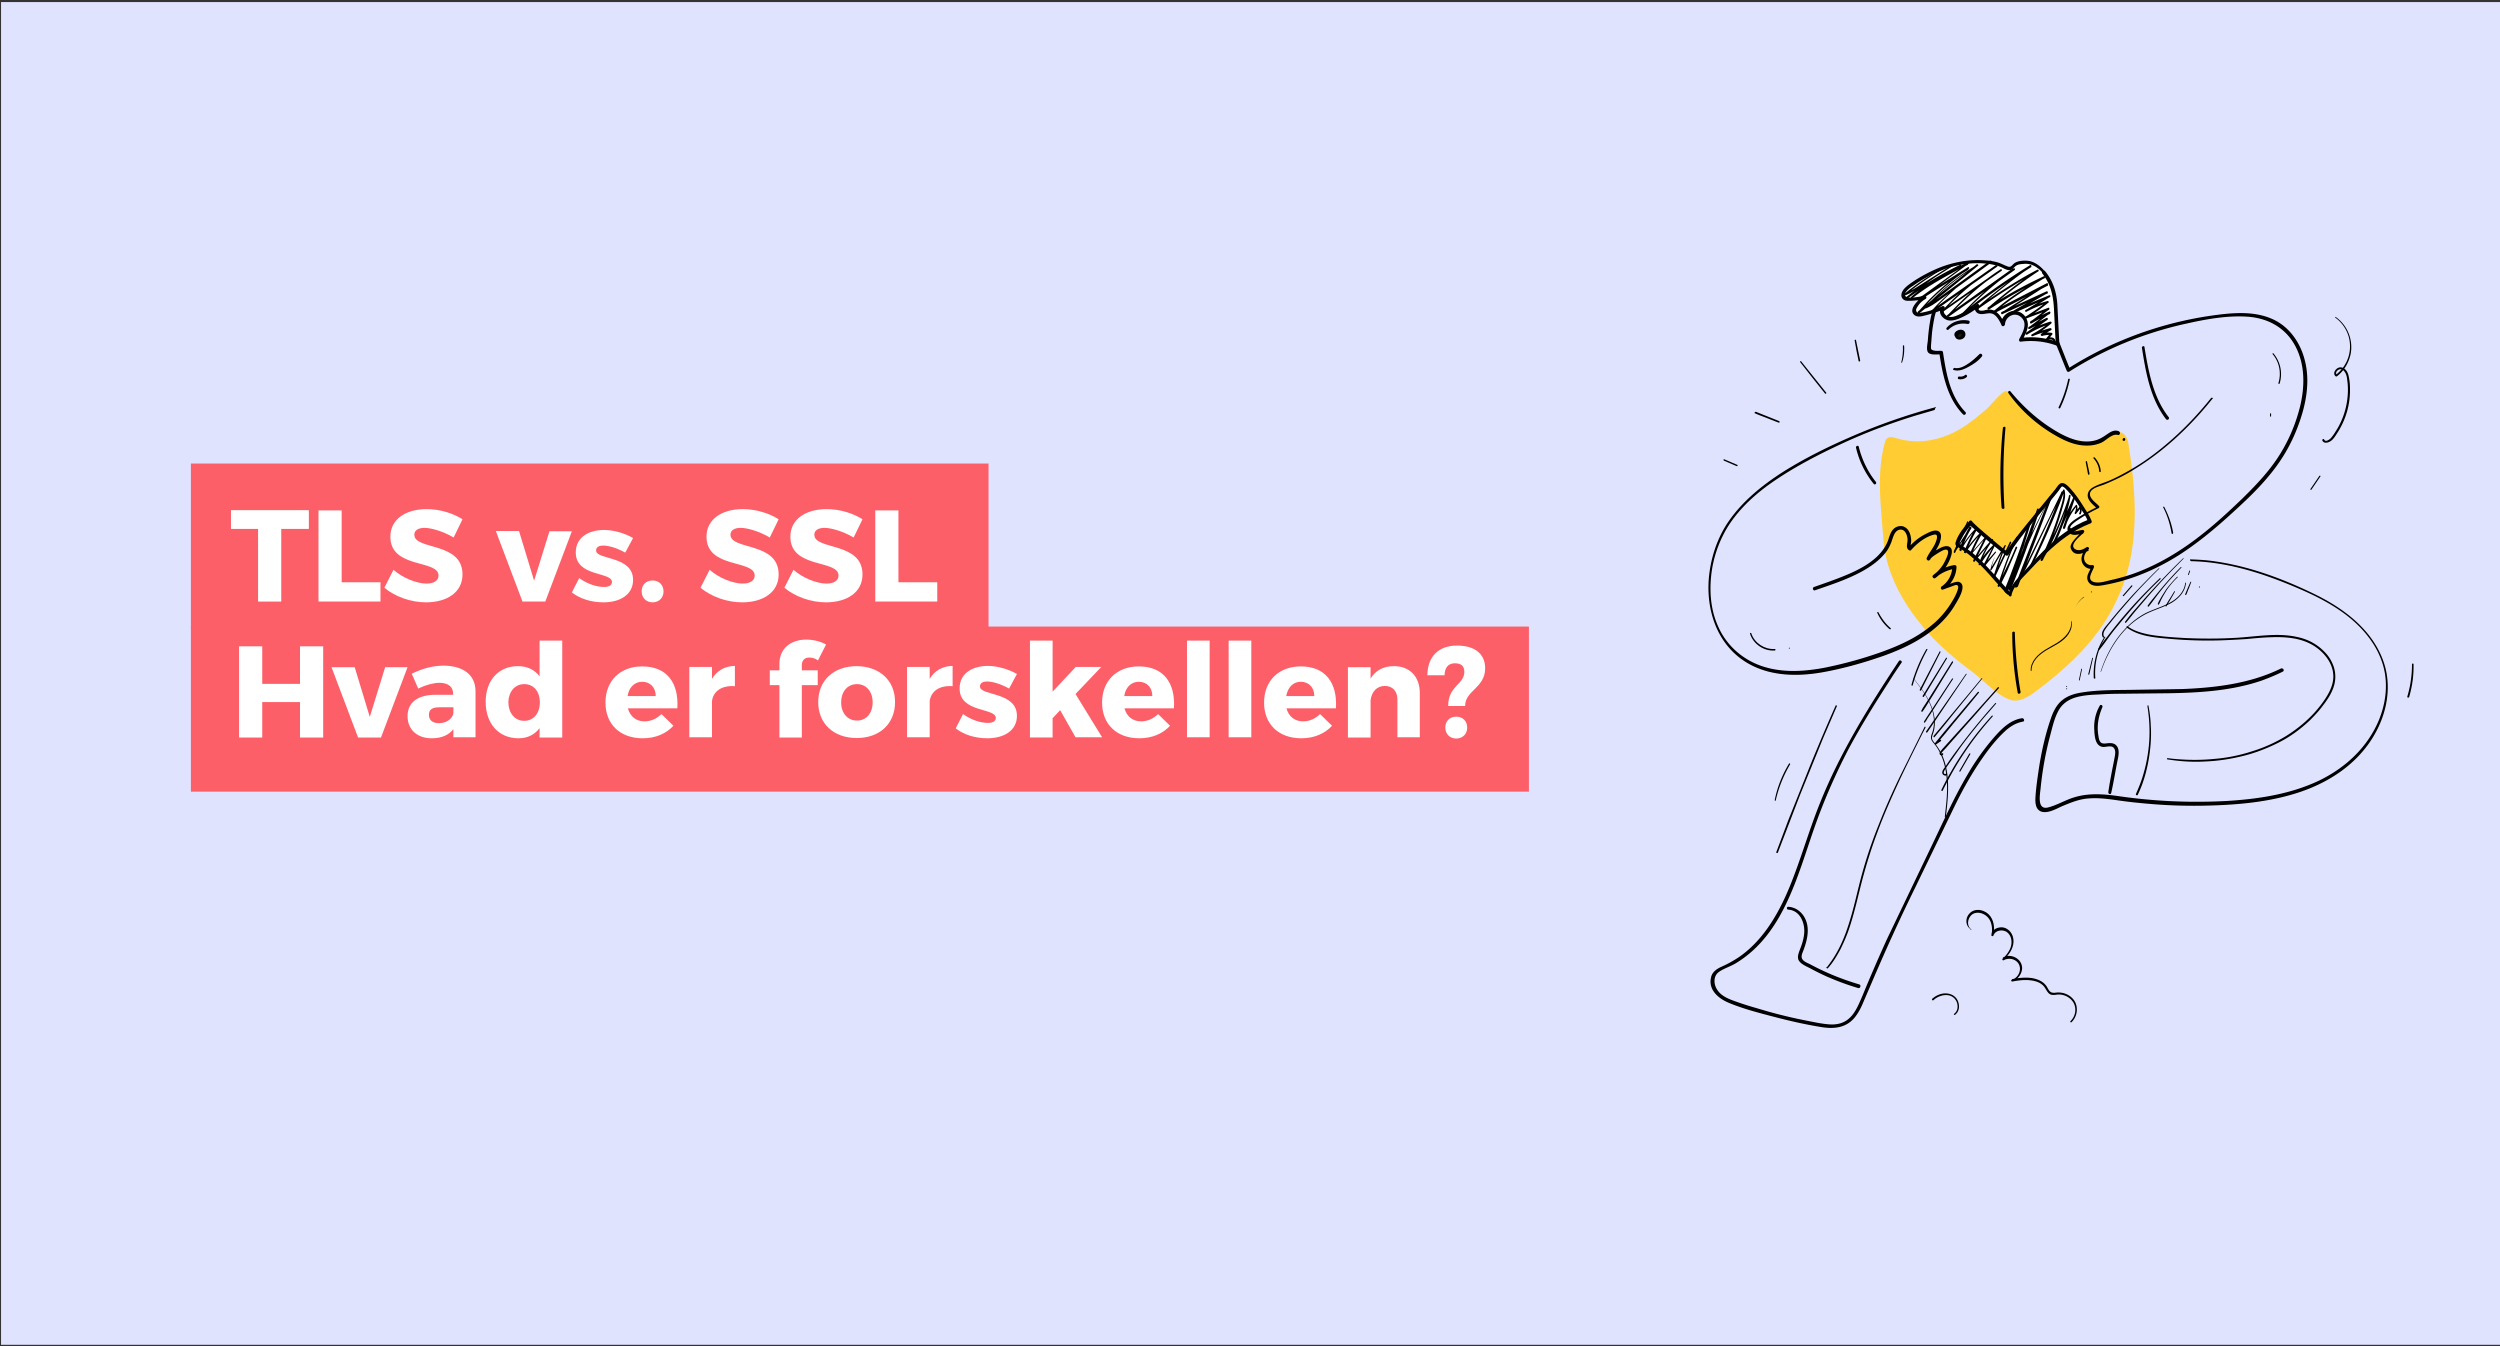 <svg xmlns="http://www.w3.org/2000/svg" viewBox="0 0 960 517" xmlns:v="https://vecta.io/nano"><rect x="0" y="0" width="960" height="517" fill="#333333" stroke="none"/><path fill="#e0e3fe" d="M.4.8h960v515.6H.4z"/><path fill="#fc3" d="M732.6 232.9c1.9 2.9 4 5.6 6.2 8.3 5.5 6.4 11.9 11.9 18.7 16.9 4.1 3 11.8 11.7 17.1 10.9 3.1-.5 5.7-2.4 8.2-4.3 16-12.2 28.2-25 33.9-44.5 4.7-16.1 3.2-34.3.5-50.5-.3-1.8-1.7-3.8-3.6-3.8-1.1 0-2 .6-3 1.1-8.5 4.7-16.5 1.9-24.2-2.6-6-3.5-9.8-8.9-14.7-13.4-.4-.4-.9-.8-1.5-.8-1.4-.1-6 5.7-7.4 6.9-3.1 2.6-6.2 5.3-9.9 7.5-7.2 4.3-15.9 6.3-24.6 3.7-1-.3-2.1-.7-3.1-.3s-1.3 1.3-1.5 2.2c-3.3 12.2-1.3 25.3-.4 37.6.7 8.8 4.3 17.5 9.3 25.1z"/><path fill="#fff" d="M771.3 227.7c.2.3.5.5.7.8.3-2.4 1.9-4.4 3.6-6.2 7.9-8.7 16-17.8 27.1-22-.8-2.2-9.4-16.1-11.2-13.8l-14.1 17.4c-2.3 2.8-4.5 5.8-6.5 8.9-1.4-1-14.3-11.5-14-12-2.1 2.3-3.8 4.9-5 7.7-.1.2-.2.4-.1.7.1.2.3.4.5.5 7.7 4.4 12.9 11.6 19 18z"/><path d="M770.9 228.1c.2.3.5.5.7.8.2.2.5.2.7 0 .1-.1.1-.1.1-.2.6-3.6 3.8-6.3 6.2-8.9 2.3-2.5 4.6-4.9 7-7.2 5-4.8 10.6-9.1 17.1-11.6.4-.1.6-.5.5-.9-.7-1.9-1.9-3.7-3-5.4-1.5-2.4-3.1-4.8-5-6.9-.8-.9-2.6-3-4.1-2.1-.7.4-1.3 1.4-1.8 2.1l-2.8 3.4-5.4 6.6c-3.8 4.7-7.8 9.4-11.1 14.5l1-.3c-2.5-1.8-4.8-3.9-7.2-5.9-1.4-1.2-2.9-2.4-4.3-3.7-.5-.5-1-.9-1.5-1.4-.1-.2-.3-.3-.5-.5-.3-.2.1-.4-.1.3.2-.7-.7-1.3-1.2-.7-2 2.3-4.3 5.1-5.2 8-.4 1.2.2 1.7 1.2 2.2 1.6 1 3.1 2 4.5 3.2 5.2 4.3 9.3 9.7 13.9 14.6.6.7 1.6-.3 1-1-4-4.3-7.7-8.9-12-12.9-1-.9-2.1-1.9-3.2-2.7s-2.5-1.5-3.5-2.4c-.4-.4-.5-.3-.4-.9.1-.4.3-.8.6-1.1.3-.6.7-1.2 1-1.8.9-1.5 2-2.8 3.1-4.1l-1.2-.7c-.2.9 1 1.7 1.6 2.2 1.5 1.4 3.1 2.7 4.6 4 2.7 2.2 5.3 4.5 8.1 6.6.3.2.8.1 1-.3 5.4-8.3 12.1-15.7 18.3-23.4l1.1-1.4c.2-.3.8-1.3 1.1-1.4.1 0-.1 0 .2 0 .7.2 1.5 1.2 2 1.7 1.7 1.9 3.2 4 4.6 6.2 1.1 1.7 2.5 3.6 3.2 5.6l.5-.9c-6.8 2.6-12.5 7-17.6 12.1-2.6 2.6-5.1 5.3-7.6 8.1-2.3 2.5-5.2 5.1-5.7 8.7l.8-.2c-.2-.3-.5-.5-.7-.8-.3-.4-1 .3-.6.8z"/><path d="M849 152.9c-6 7.5-12.7 14.3-20.2 20.2-3.9 3.1-8.1 5.9-12.5 8.3-2 1.1-4.1 2.2-6.2 3.1s-4.4 1.5-6.3 2.6c-1.5.8-2.5 2.3-2 4 .6 1.8 2.3 3 3.6 4.3l.1-.8c-2.1 1-4.2 2.1-6.2 3.3-1.6 1-3.8 2.2-4.9 3.8-.7 1-.7 2.3.4 3.1 1.5 1.2 3.5.2 5.2.2l-.4-.9c-1.3 1.2-2.7 2.6-3.8 4.1-.6.9-1 1.9-.4 2.9 1.4 2.7 4.7 1.4 6.7.3l-.7-.9c-1.5 1.3-2.6 3.4-1.9 5.4.6 1.7 2.3 2.8 4.1 2.5l-.6-.7c-.4 1.4-1.5 2.7-1.5 4.2 0 1.4 1 2.6 2.4 2.9 1.5.4 3.3 0 4.9-.3a71.89 71.89 0 0 0 6.3-1.5c7.7-2.2 14.9-5.6 21.7-9.9 6.7-4.3 12.8-9.3 18.7-14.6 5.5-5 11-10 15.7-15.7 4.8-5.7 8.6-12.1 11.2-19.1 3-7.9 4.8-16.8 2.7-25.1-1.7-7.1-6.2-13.5-13-16.3-7.4-3.1-15.9-2.1-23.6-1-19.4 2.9-38 9.8-54.5 20.3l.9.2c-2.8-6.6-5-13.6-8.9-19.8s-9.6-11-16.5-13.4c-6.1-2.1-14-2.8-19.9.5-4.6 2.6-6.9 7.5-8.1 12.4a70.89 70.89 0 0 0-1.2 9.1c-.1 1.3-.6 3.2-.1 4.4.7 1.6 3.8 1 5.2 1.1l-.7-.5c1.3 8.4 3 17.2 9.1 23.5.6.6 1.5-.3.9-.9-5.9-6.1-7.4-14.9-8.6-23-.1-.3-.4-.5-.7-.5-.9 0-2 .1-2.8-.1-.7-.2-1.1-.3-1.1-1.1v-.7l.3-3.9c.2-2.5.6-4.9 1.1-7.3 1.1-4.7 3.3-9.2 7.8-11.5 5.7-2.9 13.2-2 19 .1 6.5 2.4 11.7 7 15.3 12.9 3.7 6 5.9 12.9 8.7 19.4.2.3.6.4.9.2 13.7-8.7 28.9-14.9 44.8-18.4 7.6-1.7 15.7-3.2 23.5-2.7s14.6 4.1 18.4 11.1c3.9 7.2 3.8 15.7 1.9 23.5-1.8 7.2-4.8 14-8.9 20.1-3.8 5.6-8.5 10.5-13.3 15.2-5.2 5-10.5 9.9-16.2 14.3-6.8 5.3-14.2 9.9-22.2 13.2-3.8 1.6-7.8 2.8-11.8 3.7-1.9.4-4.7 1.4-6.7.8-3.1-.9-.5-4 0-5.8.1-.3-.2-.8-.6-.7-1.5.2-3-.7-3.2-2.4-.1-1.4.7-2.7 1.7-3.6.5-.4-.1-1.2-.7-.9-.8.5-1.6 1-2.5 1.1-1.4.3-3.3-.6-2.5-2.4.7-1.6 2.7-3.1 3.9-4.3a.61.61 0 0 0 0-.8c-.1-.1-.2-.2-.4-.2-1.1 0-3.1.9-4 .3l-.9-1.3.5-.8.6-.6c.7-.6 1.4-1.1 2.2-1.6 2.5-1.7 5-3.1 7.7-4.4.3-.2.3-.5.2-.7 0 0 0-.1-.1-.1-1.1-1.2-3-2.4-3.4-4-.6-2.7 3.5-3.5 5.3-4.2 3.9-1.6 7.7-3.4 11.2-5.6 7.5-4.5 14.4-10.1 20.6-16.3 3.5-3.5 6.8-7.2 9.9-11.1.5 0-.2-.7-.6-.2h0zm-105.9 3.5a232.23 232.23 0 0 0-30.4 10.5c-9.6 4.1-19.1 8.7-28 14.3-7.8 5-15.3 11-20.7 18.7-4 5.7-6.5 12.5-7.5 19.5-2 13.8 2.5 28.7 15.4 35.7 8.5 4.6 18.5 4.7 27.7 3.1 8-1.4 16.1-3.7 23.8-6.4 7.2-2.6 14.2-5.9 20-10.9 2.8-2.4 5.3-5.2 7.2-8.4 1-1.7 4.8-7.4 2-8.9-.8-.4-1.6-.1-2.4.1-1.4.5-2.8 1-4.2 1.4l.5 1.2c2.9-2 4.7-5.2 4.8-8.6a.68.68 0 0 0-.7-.7h-.2c-3 .5-5.9 1.9-8.1 3.9-.6.5.2 1.5.8 1.1 2.4-1.7 4.2-4 5.4-6.6.6-1.4 1.9-4.4.1-5.4-1.4-.8-3.4.3-4.6 1-1.4.7-3.2 1.8-4 3.2l1.2.7c1-2.1 2.6-3.9 3.5-6.1.5-1.3 1.3-3.9-.3-4.8s-4.2.7-5.6 1.4c-2.2 1.2-4.1 2.8-5.8 4.7l.8-.1c-.3-.2.1-1.8.1-2.2 0-.8-.1-1.6-.3-2.3-.3-1.2-1-2.5-2.2-3.1-1.2-.7-2.8-.4-3.9.4-1.4 1.1-1.9 3-2.4 4.5-2.6 7.3-10.6 11.3-17.3 14-3.7 1.5-7.5 2.8-11.2 4.1-.8.3-.4 1.5.3 1.3 6.6-2.3 13.2-4.4 19.2-7.9 2.9-1.7 5.7-3.8 7.8-6.4 1-1.2 1.7-2.5 2.3-4 .7-1.7 1.1-4.6 3.3-5 2.1-.3 2.9 2.1 3 3.7.1 1.4-.9 3.3.6 4.2.3.2.6.1.8-.1 2.2-2.5 5.4-5.1 8.8-5.9 2.4-.5.3 3.8-.2 4.6-.9 1.5-1.9 2.8-2.6 4.3-.4.8.8 1.5 1.2.7.5-.9 1.7-1.6 2.6-2.2.9-.5 2.8-1.9 3.8-1.6 1.5.4-.3 3.7-.7 4.5-1 2.1-2.6 3.9-4.5 5.3l.8 1.1c2.1-1.9 4.7-3.1 7.5-3.6l-.9-.7c-.1 3-1.6 5.8-4.1 7.5-.6.4-.2 1.5.5 1.2l3.6-1.3c.6-.2 1.8-.9 2.2 0 .2.4-.1 1.2-.2 1.6-.6 1.8-1.6 3.5-2.6 5.1-1.9 3-4.3 5.8-7.1 8.1-5.6 4.8-12.4 7.9-19.3 10.4-7 2.5-14.2 4.5-21.5 6-9.1 1.8-19 2.3-27.6-1.7-6.2-2.9-11.2-7.9-13.9-14.2-2.7-6-3.3-12.8-2.6-19.4s2.9-13 6.3-18.6c4.6-7.4 11.4-13.4 18.6-18.2 7.9-5.3 16.4-9.7 25-13.7 9.2-4.3 18.8-7.9 28.5-10.9l7.2-2.1c.3-.1.4-.4.3-.6.6-.4.4-.6.1-.5zm98.4 59.1c13.1.3 25.6 4.1 37.6 9 11.5 4.7 23.4 10.5 30.9 20.8 3.4 4.6 5.7 10.1 6.1 15.8.4 5.2-.6 10.5-2.6 15.4-4.4 10.6-13 18.5-23.3 23.4-11.1 5.2-23.5 7-35.6 7.7-13.7.7-27.5.1-41.2-1.9-6.4-.9-12.5-1.3-18.7 1.1-2.8 1.1-5.5 2.6-8.4 3.3-4.2.9-2.9-5.2-2.7-7.5.7-6.9 1.9-13.6 3.7-20.3.8-3 1.5-6.2 2.9-8.9 1.4-2.9 3.8-4.7 6.9-5.6 2.8-.8 5.7-1 8.5-1.1a138.28 138.28 0 0 1 9.1-.3l18.4-.2c12-.2 24.2-1 35.5-4.9 2.7-1 5.4-2.1 8-3.4.8-.4.1-1.5-.7-1.2-11.8 5.8-25.1 7.4-38.1 7.9l-19.5.3c-6.2.1-12.6 0-18.8 1-2.7.4-5.4 1.2-7.5 2.9-2.2 1.7-3.5 4.3-4.4 6.9-2.3 6.6-3.8 13.5-4.8 20.3-.5 3.4-1 6.9-1.2 10.4-.1 2 .1 4.6 2.4 5.3 2.5.7 5.6-1.1 7.8-2.1 3.4-1.4 6.7-2.8 10.4-3 3.6-.3 7.3.2 10.8.7 3.4.5 6.9.9 10.3 1.2 7.3.7 14.6 1 21.9.9 12.9-.2 26.1-1.2 38.4-5.4 11-3.8 21-10.4 27.3-20.4 5.8-9.2 8-20.6 3.9-30.8-4.6-11.6-15.2-19.4-26.1-24.7-11.9-5.8-24.8-10.6-37.9-12.5-3.2-.5-6.4-.7-9.7-.8-.2-.2-.2.7.4.7h0z"/><path fill="#fff" d="M785 104.7c-1.8-2.2-4.3-4.1-7.3-3.9-1.1 0-2.2.2-3.3.5-.9.3-1.7 1.7-2.4 1.9-.9.2-3.5-1.4-4.5-1.6a40.48 40.48 0 0 0-4.8-.9c-3.3-.3-6.5-.2-9.7.4-6.4 1.2-12.4 4-17.8 7.6-1.3.8-5.5 3.6-3.9 5.7.4.5 1.1.6 1.7.6 2.1 0 4.1-.2 6.2-.6a9.24 9.24 0 0 0-3.4 3.4c-.5.8-.8 2-.2 2.7s1.7.6 2.6.4c2.8-.6 5.5-1.4 8.1-2.5-1.1 1.3 0 3.5 1.6 4s3.4-.1 4.9-.8c2.4-1.1 4.7-2.4 6.8-4-.7.4-.6 1.5-.1 2 .6.5 1.5.6 2.3.5s1.6-.4 2.4-.3c2.5.1 4.1 2.7 5.1 5a4.48 4.48 0 0 1 4.5-4.5c2.1 0 3.9 1.4 4.4 3.5.6 2.4-.9 4.7-2 6.9 4.8-.7 9.7-.1 14.2 1.6l-.6-12.8c-.1-3-.3-6-1.3-8.8-.9-2.3-2-4.3-3.5-6z"/><path d="M785.3 104.3c-1.5-1.8-3.4-3.4-5.7-4-1.8-.4-4.6-.3-6.1.8-.8.6-1.2 1.6-2.3 1.3-1-.3-1.9-.8-2.9-1.2-2.3-1-5.2-1.2-7.7-1.3-5.9-.2-11.7 1.1-17.1 3.4-2.7 1.2-5.4 2.6-7.9 4.2-1.5 1-3.1 2-4.3 3.3-1 1.1-1.8 2.9-.5 4.1.8.8 2.1.6 3.2.6 1.7-.1 3.5-.3 5.2-.6l-.5-1.2c-1.8 1.1-6.4 5.3-3.4 7.4 1.3.9 3.2.2 4.5-.1 2.2-.6 4.4-1.3 6.6-2.2l-.9-.9c-1.7 2.4.9 5.2 3.4 5.2 1.8 0 3.6-.8 5.2-1.6 2-1 3.8-2.2 5.6-3.5l-.7-1c-.7.6-.9 1.6-.4 2.4.5 1 1.7 1.3 2.7 1.2 1.7-.1 3.2-.8 4.7.4 1.2 1 2 2.5 2.6 3.9.3.7 1.2.3 1.3-.3.2-3.1 3.8-5 6.2-2.8 2.7 2.4.6 5.9-.7 8.4-.2.4 0 1.1.6 1 4.7-.6 9.5-.1 14 1.6.4.1.7-.1.8-.5v-.2l-.8-15.6c-.4-4.7-1.7-8.7-4.7-12.4-.6-.7-1.6.3-1 1 3.1 3.9 4.1 8.2 4.4 13.1l.7 13.9.9-.7c-4.6-1.7-9.5-2.3-14.4-1.6l.6 1c1-2 2.3-4.1 2.2-6.3-.1-1.9-1.1-3.6-2.8-4.5-3.4-1.8-7.4.8-7.5 4.5l1.3-.3c-.8-1.8-1.9-3.7-3.6-4.7-.8-.5-1.7-.7-2.6-.6-.5 0-1.1.2-1.6.3-.4.1-.7.1-1.1.1-.9 0-1.2-.4-.9-1.4.6-.5-.2-1.5-.8-1.1-2.1 1.5-4.3 2.8-6.6 3.9-1.3.6-2.8 1.3-4.2.9-1.3-.3-2.5-1.8-1.6-3.1.4-.6-.4-1.2-.9-.9-2.5 1.1-5 1.9-7.6 2.4-.7.1-2.2.6-2.4-.8-.1-.6.4-1.2.7-1.7.7-1.1 1.7-2 2.9-2.7.7-.4.2-1.4-.5-1.2-1.1.2-7.8 1.7-7.4-.6.3-1.4 2.1-2.6 3.2-3.3 3.8-2.7 7.9-4.8 12.2-6.4 4.9-1.7 10.2-2.6 15.4-2.1 2.2.2 4.4.6 6.4 1.5 1 .5 2.5 1.4 3.6.9.7-.3 1.2-1.1 1.8-1.5.9-.7 2.3-.7 3.5-.8 2.9-.1 5.2 1.6 7 3.7.5.6 1.2-.2.7-.7zm-56.1 149.5c-11.5 17.4-22.5 35-30.3 54.5-4.4 10.9-7.5 22.2-12 33-4.2 10-10 19.9-19.1 26.2-2.1 1.4-4.4 2.7-6.7 3.7-2 .9-3.7 2.1-4.1 4.3-1 4.7 3 8 6.9 9.6 5.5 2.3 11.4 3.8 17.1 5.3 6.1 1.6 12.2 3 18.4 4 5 .8 9.6.3 12.9-3.8 1.5-1.9 2.5-4 3.4-6.2l3.7-8.6c5-11.7 10.3-23.3 15.9-34.7l15.5-32c2.5-5.1 5.2-10 8.3-14.8 3.1-4.7 6.5-9.5 10.7-13.4 2-1.9 4.3-3.3 7-3.8.8-.1.5-1.4-.4-1.3-5 .8-8.5 4.8-11.6 8.4-3.5 4.2-6.6 8.6-9.3 13.3-5.6 9.5-10 19.6-14.8 29.5l-16 33.4c-2.6 5.7-5.1 11.4-7.5 17.1-1.1 2.6-2.1 5.2-3.3 7.8-1 2.2-2.2 4.4-4 5.9-2.3 2-5.2 2.4-8.1 2.1-3.1-.3-6.1-1-9.2-1.6-6-1.2-11.9-2.7-17.8-4.5a120.07 120.07 0 0 1-8.5-2.7c-2.5-.9-5.3-2-6.8-4.3-1.5-2.1-1.7-5.4.6-7 2-1.4 4.5-2.1 6.6-3.4 19-11.6 23.9-35.3 31-54.7 3.4-9.3 7.4-18.3 11.9-27 4.8-9 10.2-17.7 15.7-26.2 1.6-2.6 3.3-5.1 5-7.6.1-.5-.8-1-1.1-.5h0zm21.1-111.7c2.1.6 4.1-.4 5.9-1.4s3.6-2.2 4.9-3.9c.4-.6-.5-1.3-1-.8-1.2 1.2-2.4 2.3-3.8 3.3-1.6 1.1-3.6 2.4-5.7 2-.2-.1-.5.1-.5.3-.2.2-.1.5.2.5h0zm1.9 3.5c1.1.2 2.2-.1 3-.8.4-.4-.1-1.2-.6-.8-.6.5-1.3.7-2.1.6-.7-.2-1 .9-.3 1h0zm-4-19c1.9-1.9 4.6-2.7 7.3-2.2.9.2 1.2-1.2.4-1.3-3.1-.6-6.3.4-8.4 2.8a.5.5 0 0 0 .7.7h0z"/><path fill="#161616" d="M751.2 128.8c.2 1.7 3 1.1 2.8-.6-.2-1.6-3-.9-2.8.6z"/><path d="M750.7 128.8c.1 2.6 4.4 1.8 4-.7-.5-2.9-5.3-1-4 1.1.2.3.6.4.8.2l.3-.3c.2-.4.2-.7.7-.9.3-.1.7-.1.8.3s-.3.7-.6.9c-.4.2-.8 0-1-.3 0-.1 0-.1-.1-.2-.1-.7-.9-.7-.9-.1zm60 175.7c.9-3.9 1.5-7.8 2.3-11.8.4-2 1.3-5.1-.6-6.7-.9-.7-2-.7-3.1-.6-.8.1-1.9.3-2.6-.3-.6-.6-.8-1.7-.9-2.5-.7-3.8 0-7.5 1.5-11 .3-.7-.6-1.3-1-.6-1.6 2.8-2.3 6-2.1 9.2.1 2.3.3 6.1 3.1 6.6 1.3.2 3.3-.7 4.3.3 1.2 1.2.4 3.5.2 4.9-.8 4-1.6 8-2.2 12.1-.1.8.9 1.2 1.1.4h0zm-124 44.8c4.6.3 6.5 5.3 6.1 9.2-.2 2.2-.9 4.3-1.7 6.3-.5 1.4-1.2 3.1-.1 4.4 1 1.3 3.2 2.1 4.6 2.9a107.65 107.65 0 0 0 5.9 2.9c3.9 1.7 7.9 3.2 12 4.4.9.3 1.3-1.2.4-1.4-4.3-1.3-8.5-2.8-12.7-4.7a107.65 107.65 0 0 1-5.9-2.9c-.9-.5-2.1-.9-2.8-1.6-1.3-1.2-.4-2.7.1-4.1 1.3-3.5 2.3-7.6.9-11.2-1.1-2.9-3.6-5.1-6.8-5.3-.7 0-.7 1.1 0 1.1h0zm68.7-149l-5.1 11.3c-.1.2 0 .3.1.4s.3 0 .4-.1c2.1-3.1 4.1-6.3 6.2-9.5l-.6-.3c-1.7 2.8-3.1 5.8-4 9 0 .2.1.4.3.4.1 0 .3 0 .4-.2 1.6-3.1 3.6-5.9 6.1-8.4l-.5-.4c-1.7 3-3.2 6.1-4.5 9.4-.2.4.4.6.6.3 1.9-2.9 4.1-5.5 6.6-8l-.5-.4c-1.7 2.8-3.2 5.8-4.5 8.9-.1.3.3.6.5.3 2-2.4 4.1-4.8 6.1-7.1l-.4-.3-4.9 9.6c-.2.3.3.7.5.4 2.4-2.7 4.7-5.5 7-8.2l-.4-.3c-2.1 2.9-3.8 6.1-5 9.5-.1.4.4.6.6.3 1.7-2.8 3.5-5.3 5.8-7.6l-.4-.3-4.3 8.2c-.2.3.3.7.5.4l4.4-5.4c.2-.2-.1-.6-.3-.3l-4.5 5.2.5.4c1.4-2.7 2.7-5.5 4.1-8.3.1-.1 0-.3-.1-.3h-.3c-2.3 2.2-4.5 4.8-6 7.6l.6.3c1.1-3.4 2.7-6.6 4.9-9.4.2-.3-.2-.6-.4-.3l-7.1 8.2.5.4 4.8-9.6c.1-.3-.2-.6-.4-.3l-6.2 7.1.5.3c1.2-3 2.7-6 4.4-8.7.2-.3-.2-.6-.5-.4-2.5 2.4-4.8 5.1-6.7 8.1l.6.3c1.2-3.2 2.7-6.3 4.4-9.2.1-.2 0-.4-.1-.4-.1-.1-.3 0-.4 0-2.5 2.5-4.6 5.4-6.2 8.5l.6.3c.9-3.1 2.2-6.1 3.9-8.8.2-.4-.3-.7-.6-.3l-6.2 9.5.5.3 4.9-11.4c.3-.8 0-1-.2-.7h0zm10.5 13.7c-.7 1.5-1.2 3.1-1.6 4.8 0 .1 0 .2.2.2.1 0 .2 0 .2-.1.5-.7 1-1.6 1.4-2.3l1.4-2.4 2.8-4.7-.4-.2c-1.7 3.9-3.1 7.9-4.4 12-.1.4.5.6.6.3l6.2-13.2c.1-.3-.3-.6-.5-.3l-6.3 13.2.6.3c1.2-4.1 2.5-8.1 4.1-12 .1-.2-.3-.4-.4-.2a116.14 116.14 0 0 0-2.8 4.7l-1.4 2.3c-.5.8-1 1.6-1.4 2.4l.4.1c.2-1.6.7-3.2 1.3-4.8.1-.1 0-.2 0-.1h0zm8.4-7.8c-2.2 4.7-4.1 9.6-5.8 14.5-.5 1.4-.9 2.8-1.4 4.2-.1.4.5.6.7.3.7-1.2 1.3-2.5 1.9-3.7s1.2-2.4 1.7-3.7l3.2-7.5c.1-.4-.4-.5-.6-.2-1 2.5-2.1 5-3.3 7.4-.6 1.2-1.2 2.4-1.7 3.6l-1.8 3.6.7.3c.6-2.5 1.4-5 2.3-7.4.8-2.4 1.8-4.8 2.7-7.2l1.8-4.2c-.1 0-.3-.1-.4 0h0zm4.7-5.5c-2.2 7-4.6 13.8-7.2 20.6-.7 1.9-1.5 3.8-2.3 5.7l.8.2 9.8-24.9 2.7-6.9-.5-.1c-2.7 8.1-5.6 16.1-8.7 24.1l-2.7 6.7.8.2 5.7-14.1c2-4.7 4-9.3 6.2-13.8 1.3-2.6 2.5-5.1 4-7.6l-.5-.2-10.5 27-2.9 7.5c-.2.5.6.8.8.3l6.9-14.2 6.8-14.2 3.9-8-.5-.2a313.29 313.29 0 0 1-9.3 22.5c-.9 2.1-1.9 4.1-2.9 6.1l.7.4c3.6-7.5 7.1-15.1 10.2-22.9.9-2.2 1.7-4.4 2.5-6.6h-.6c.4 1.8-.1 3.7-.6 5.5L790 199a106.45 106.45 0 0 1-3.9 10.2c-.8 1.9-1.6 3.7-2.5 5.6-.2.5.5.9.7.4 3.5-6.1 6.4-12.6 8.8-19.2.7-1.9 1.3-3.8 1.9-5.7l-.5-.1c-1 5-2.6 10-4.6 14.7l-1.8 3.9.7.4 6.3-14.4 1.8-4.1-.6-.3-4.1 12.1.8.2c.9-3.1 2.5-5.9 4.5-8.4l-.5-.1c.3.9.1 1.9-.3 2.7-.2.3.3.7.5.4.7-.8 1.3-1.6 1.9-2.4l-.6-.1c.3.8.3 1.6-.1 2.3a.34.34 0 0 0 .6.3c.4-.9.5-1.9.2-2.8-.1-.2-.4-.4-.6-.1-.6.8-1.3 1.6-1.9 2.4l.5.4c.5-1 .7-2.1.4-3.2 0-.2-.2-.3-.4-.2 0 0-.1 0-.1.1-2.2 2.5-3.8 5.5-4.9 8.6-.2.5.6.7.8.2l4-12.1c.1-.4-.5-.6-.6-.3-1 2.4-2.1 4.8-3.2 7.1l-3.2 7.2-1.8 4.1c-.2.5.5.9.7.4 2.3-4.7 4.1-9.6 5.3-14.6a32.9 32.9 0 0 0 .9-4.3c0-.1-.1-.3-.2-.3s-.3 0-.3.2c-2.1 6.7-4.9 13.2-8.1 19.4-.9 1.8-1.8 3.5-2.8 5.2l.7.4c3.2-6.7 5.8-13.7 7.8-20.9.6-2 1.1-4 .6-6.1-.1-.2-.2-.3-.4-.2-.1 0-.2.1-.2.2-2.8 7.8-6.3 15.4-9.8 22.9l-3 6.4c-.2.5.5.9.7.4 3.5-7.3 6.7-14.8 9.7-22.4l2.4-6.5c.1-.3-.4-.5-.5-.2l-6.9 14.2-6.9 14.1-3.9 8 .8.3 10.3-27 2.9-7.6c.1-.3-.4-.5-.5-.2-2.5 4.4-4.8 8.9-7 13.6-2.1 4.6-4.1 9.3-6 14l-3.2 8.1c-.2.5.6.7.8.2 3.2-7.9 6.2-15.9 8.9-24l2.3-6.9c.1-.3-.4-.5-.5-.1-1.6 4.2-3.3 8.3-5 12.4l-5 12.4-2.8 6.9c-.2.5.6.7.8.2 2.7-6.7 5-13.6 7.2-20.6l1.8-5.8c0-.1 0-.2-.1-.2-.6-.2-.7-.2-.7-.1h0zm-7.8-49.8c4.8 6.8 11.5 12.7 18.8 16.7 3.5 2 7.5 3.6 11.6 3.5 1.9 0 3.8-.4 5.5-1.2 1.8-.9 3.9-3.4 6.1-2.9.9.3 1.2-1.1.4-1.4-1.6-.7-3.1.2-4.4 1.1-1.7 1.2-3.3 2.2-5.4 2.6-4.5.9-8.9-.8-12.8-2.9-7.4-4.1-13.6-9.6-19-16.1-.4-.5-1.1.1-.8.6h0zm44.4 18.4c.3 0 .5-.3.5-.6a.47.47 0 0 0-.5-.5c-.3 0-.5.3-.5.6-.1.3.2.5.5.5zm-46.5-4.9c-1 10.1-1.3 20.4-.5 30.5.1.7 1.2.7 1.1 0-.6-10.2-.5-20.4.4-30.5.1-.7-.9-.7-1 0h0zm3.6 78.6c0 7.7.7 15.4 2.1 23 .1.7 1.2.4 1.1-.3-1.3-7.5-2-15.1-2.2-22.7.1-.6-1-.6-1 0h0zm-60-71.1c1.2 5.1 3.5 9.8 6.8 13.9.5.6 1.3-.2.8-.8-3.1-3.9-5.3-8.5-6.5-13.3-.1-.9-1.2-.5-1.1.2h0zm109.8-38.3c1.5 9.5 3.2 19.4 9.2 27.3.2.3.6.4.9.2s.4-.6.2-.9c0 0 0-.1-.1-.1-5.9-7.6-7.7-17.5-9.2-26.7 0-.8-1.1-.5-1 .2h0zm-76-30.9c-4.3 2.3-8.4 4.9-12.2 7.8-1.1.8-2.1 1.6-3.2 2.5-.1.1-.1.3 0 .4s.2.1.3.1c2.6-1 4.9-2.6 7.1-4.1l7.5-4.8 4.3-2.7c.1-.1.1-.2.1-.3-.1-.1-.2-.1-.3-.1-5.1 3-10.1 6.3-14.8 10-1.3 1-2.6 2-3.9 3.1-.3.2.1.7.4.5 5.2-3.8 10.6-7.3 16.3-10.3 1.6-.9 3.2-1.7 4.8-2.5.4-.2 0-.7-.3-.5-5.2 2.5-10.2 5.6-14.9 9.1-1.3 1-2.6 2-3.8 3.1-.3.3.1.8.5.5 5.1-4.1 10.8-7.3 16.5-10.4 1.6-.9 3.3-1.7 4.9-2.5l-.3-.6-14.7 10.7c-1.4 1-2.8 2-4.2 3.1-.4.3 0 .9.4.6l14.7-9.3 4.2-2.6-.3-.6c-5.6 3.7-10.7 8-15.4 12.8l-3.8 4.2c-.1.1-.1.4 0 .5s.3.1.5 0l17.7-14.3 5-4.1c.2-.2-.1-.6-.3-.4-5.8 3.4-11.2 7.5-16 12.2-1.4 1.3-2.7 2.7-4 4.1-.2.2 0 .7.3.5 1.7-.7 3.2-1.7 4.7-2.8l5-3.6 9.9-7.2 5.6-4.1c.3-.2 0-.7-.3-.5-6.6 4.2-12.7 9.1-18.3 14.5-1.6 1.5-3.1 3.1-4.6 4.8-.3.3.1.8.4.5l19.4-13.7 5.5-3.9c.3-.2 0-.8-.3-.6-5.9 3.7-11.5 8.1-16.5 13l-4.2 4.3c-.2.3.1.7.4.5l17.4-12.2 4.9-3.4c.3-.2 0-.8-.3-.6-6 3.8-11.3 8.4-16.3 13.4l-4.2 4.3c-.3.3.1.8.4.6l19.8-14 5.6-4c.4-.3 0-.9-.4-.6-5.8 4.1-11.2 8.6-16.2 13.6l-4.2 4.3c-.1.1-.1.4 0 .5s.4.1.5 0c6.6-5.4 13.5-10.4 20.7-15.1l6.1-3.9-.3-.6c-5.6 4-11 8.1-16.3 12.5-1.5 1.2-3 2.5-4.4 3.8-.3.3.1.8.4.5 5.9-4.1 11.9-8.1 18.1-11.7 1.8-1 3.5-2 5.3-2.9l-.4-.6c-5.2 3.5-10.3 7.3-15.1 11.3-1.4 1.1-2.8 2.3-4.1 3.5-.3.3.1.8.4.6 5.4-3.5 10.9-6.8 16.6-9.7l4.9-2.4-.4-.6c-5.3 3.2-10.6 6.4-15.5 10.2-1.4 1.1-2.7 2.2-4 3.3-.3.3.1.8.5.6l16.1-8.3 4.6-2.4-.4-.7-13.6 8.6-3.9 2.5c-.2.1-.2.4-.1.5.1.2.3.2.5.1l17.4-8-.4-.7-13.7 7.9c-.4.3-.1.9.4.7l14.5-6.4-.3-.6-9.1 5.6c-.2.1-.2.3-.1.5s.3.2.5.1c2.7-1.4 5.5-2.6 8.4-3.4l-.4-.6c-2.7 2.1-5.5 4.1-8.4 5.9-.4.2-.1.9.3.7l8.7-3.3-.3-.7c-2.3 1.7-4.5 3.5-6.8 5.2-.4.3-.1.9.4.7 2.4-1.4 4.8-2.6 7.2-3.7l-.4-.7-7.9 5.9c-.2.1-.2.4-.1.5.1.2.3.2.5.1l6.9-3.5-.4-.7-7.9 5.7c-.4.3 0 1 .4.7a40.16 40.16 0 0 1 9.2-4.2l-.4-.7c-2.1 1.9-4.5 3.5-7 4.8-.4.2-.1.9.3.7 2.3-.9 4.7-1.7 7-2.3l-.3-.8c-1.2.6-2.3 1.4-3.4 2.2-.4.3 0 .9.4.8 1.1-.3 2.3-.5 3.5-.3l-.3-.8-1.6 2c-.3.3 0 .9.4.7.5-.2 1-.3 1.6-.2.4.1.7.4.6.8-.1.6.8.6.9 0 0-.7-.4-1.3-1-1.5-.7-.3-1.6-.1-2.3.1l.4.7 1.6-2c.2-.2.2-.5 0-.6-.1-.1-.2-.1-.3-.1-1.2-.2-2.5-.1-3.7.3l.4.8c1-.8 2-1.5 3.2-2.1.2-.1.3-.4.1-.6-.1-.2-.3-.2-.5-.2-2.4.7-4.7 1.4-7 2.4l.3.7c2.6-1.4 5-3 7.2-4.9.3-.3 0-.8-.4-.7-3.3 1-6.5 2.4-9.4 4.3l.4.7 7.9-5.7c.2-.1.2-.4.1-.6s-.3-.2-.5-.1l-6.9 3.5.4.7 7.9-6c.2-.1.2-.3.1-.5s-.3-.2-.5-.1c-2.5 1.1-4.9 2.4-7.2 3.7l.4.7c2.3-1.7 4.5-3.5 6.8-5.2.3-.2.2-.9-.3-.7l-8.7 3.3.3.7c3-1.8 5.8-3.8 8.5-6 .3-.2 0-.7-.4-.6-3 .8-5.8 2-8.5 3.5l.4.6 9.1-5.7c.3-.2.1-.8-.3-.6-5 2-9.9 4.1-14.8 6.4l.4.7 13.7-7.9c.4-.3.1-.9-.4-.7l-17.4 8 .4.7 13.6-8.7 3.9-2.5c.2-.1.2-.3.1-.5s-.3-.2-.5-.1L770 117l-4.6 2.4.5.6c4.6-4 9.7-7.4 14.9-10.6l4.4-2.7c.2-.1.2-.3.1-.5s-.3-.2-.5-.1c-5.8 2.7-11.5 5.7-17 9.1-1.6 1-3.1 1.9-4.6 3l.4.6c4.7-4.1 9.6-8 14.7-11.6 1.4-1 2.9-2 4.4-3 .2-.1.2-.3.1-.5s-.3-.2-.5-.1c-6.4 3.3-12.4 7.2-18.4 11.2-1.7 1.1-3.4 2.3-5 3.4l.4.5a248.47 248.47 0 0 1 15.9-12.9l4.7-3.4c.4-.2 0-.8-.3-.6-7.3 4.5-14.4 9.3-21.2 14.6l-5.7 4.5.5.5c4.7-5.2 9.9-9.9 15.4-14.2l4.8-3.6-.4-.6-19.8 14.1-5.6 4 .4.6c4.8-5.1 9.9-10 15.5-14.2 1.6-1.2 3.2-2.3 4.9-3.4l-.3-.6-17.4 12.2-4.9 3.4.4.5c4.7-5.2 10-9.8 15.6-13.9l4.9-3.3-.3-.6-19.4 13.6-5.5 3.9.4.5c5.2-5.8 11-11 17.3-15.6 1.8-1.3 3.6-2.5 5.4-3.7l-.3-.5-19.7 14.3c-1.7 1.2-3.4 2.5-5.3 3.3l.3.5c4.5-5 9.6-9.4 15.1-13.2 1.6-1.1 3.1-2.1 4.8-3.1l-.3-.4-8.9 7.1-8.9 7.1-5 4.1.5.5c4.3-5.1 9.2-9.7 14.5-13.7l4.6-3.3c.4-.2 0-.8-.3-.6l-14.8 9.3-4.2 2.6.4.6 14.7-10.8 4.2-3.1c.2-.1.2-.3.1-.5-.1-.1-.3-.2-.4-.1-5.8 3-11.7 6.1-17.1 9.8-1.5 1-3 2.1-4.4 3.3l.5.5c4.4-3.8 9.1-7.1 14.2-9.9 1.4-.8 2.8-1.5 4.3-2.2l-.3-.5c-5.8 2.8-11.4 6-16.7 9.6-1.5 1-3 2.1-4.4 3.1l.4.5c4.5-3.8 9.2-7.3 14.2-10.5l4.2-2.7-.2-.4-14.7 9.3c-1.3.8-2.7 1.5-4.1 2.1l.3.5c3.7-3 7.6-5.8 11.7-8.3 1.2-.7 2.3-1.4 3.5-2-.1.1-.3-.3-.6-.1h0zm47.7 42.9c-.8 3.7-2 7.3-3.7 10.8a.34.34 0 0 0 .6.3c1.7-3.5 2.9-7.2 3.7-11 .1-.3-.5-.4-.6-.1h0zm30.4 125.5c.7 4.4 1 9 .7 13.5s-1.1 8.9-2.4 13.2c-.7 2.4-1.7 4.8-2.7 7.1-.2.4.5.7.7.3 2-4.1 3.3-8.6 4.1-13 .8-4.5 1.2-9.1.9-13.6a47.81 47.81 0 0 0-.9-7.6c0-.3-.4-.1-.4.1h0zm7.7 20.5c4.9.8 9.8 1.1 14.7.8 5-.2 9.9-1 14.7-2.2 4.7-1.2 9.3-3 13.6-5.2s8.2-5.1 11.7-8.4c1.7-1.7 3.4-3.5 4.8-5.4 1.7-2.2 3.3-4.5 4.2-7.1.9-2.4 1-5.1.3-7.6-.7-2.3-1.9-4.4-3.6-6.1-1.7-1.8-3.8-3.3-6-4.3-2.6-1.2-5.5-1.8-8.4-2.1-6.4-.6-12.9.5-19.3.9-6.7.4-13.4.4-20.1.1-3.3-.2-6.6-.4-9.9-.8-2.8-.3-5.7-.8-8.4-1.8-1.3-.5-2.5-1.1-3.6-1.9-.3-.2-.6.3-.3.5 4.7 3.4 10.7 3.8 16.3 4.3 6.6.6 13.2.8 19.7.6 3.3-.1 6.6-.3 9.9-.5 3.1-.3 6.3-.6 9.4-.7 5.7-.2 11.7.2 16.7 3.4 4 2.6 7.3 6.8 7.3 11.7 0 2.8-1.2 5.5-2.7 7.9-1.3 2.1-2.9 4.1-4.5 5.9-3.2 3.5-6.9 6.5-10.9 9-4.1 2.5-8.5 4.5-13.1 5.9-4.6 1.5-9.4 2.5-14.3 2.9-4.9.5-9.7.5-14.6.1-1.2-.1-2.4-.2-3.6-.4-.2.2-.3.5 0 .5h0z"/><path d="M816.7 240h0 0zm-9.9 17.9c2-5.9 5.1-11.7 9.5-16.3 2.1-2.2 4.6-4.1 7.3-5.6 3.2-1.7 6.7-2.6 9.9-4.3 2.9-1.6 5.6-4.3 5.9-7.8 0-.2-.3-.2-.3 0-.3 3.2-2.8 5.8-5.5 7.3-3.1 1.8-6.6 2.7-9.8 4.3-5.4 2.9-9.7 7.5-12.8 12.7-1.8 3-3.2 6.2-4.3 9.5-.2.3.1.3.1.2h0zm33.7-37.2l.5-1.4c0-.1 0-.2-.1-.2s-.2 0-.2.1h0l-.5 1.4c0 .1 0 .2.1.2.1.1.1 0 .2-.1h0 0zm-22 4.1l-3.3 3.8c-.2.2.1.4.3.3l3.3-3.8c.1-.2-.1-.5-.3-.3h0zm10.4-6.5c-3.4 3.3-6.7 6.7-9.9 10.1a226.84 226.84 0 0 0-9.2 10.7c-.7.9-1.6 1.8-2.2 2.9-.5.9-.7 2 0 2.8.2.2.5-.1.4-.3-.6-.9-.1-2 .4-2.8.6-.9 1.3-1.8 2-2.6a107.82 107.82 0 0 1 4.3-5.2c2.9-3.4 5.9-6.8 9-10 1.8-1.9 3.6-3.7 5.4-5.5.2-.1 0-.3-.2-.1h0zm.5 3.7c-3.4 3.3-6.7 6.6-9.9 10.1s-6.2 7.1-9.1 10.8c-1.6 2.1-3.3 4.1-4.7 6.4-.1.2.2.5.4.3 1.5-1.8 2.8-3.7 4.2-5.6s2.9-3.7 4.4-5.5c3-3.6 6.1-7.2 9.3-10.5a147.86 147.86 0 0 1 5.6-5.6c.2-.3-.1-.6-.2-.4h0zm8.9-7.6c-6.2 6-12.1 12.3-17.7 18.8-1.6 1.8-3.2 3.7-4.6 5.6-.2.2.2.5.4.3 1.4-1.6 2.7-3.4 4.1-5l4.2-4.9c2.8-3.2 5.7-6.4 8.7-9.5l5.1-5.2c.2 0 0-.2-.2-.1h0z"/><path d="M837.4 217.8c-3.6 3.6-6.9 7.4-10.1 11.4-.9 1.1-1.8 2.2-2.6 3.4-.1.2.2.5.4.3 1.6-2 3-4 4.6-6s3.2-3.9 4.9-5.7c1-1.1 2-2.1 3-3.2.2-.2 0-.4-.2-.2h0zm-1.4 3.7a48.1 48.1 0 0 0-4.2 4.8l-1.7 2.7-.8 1.4c-.3.5-.5.9-.7 1.5 0 .1 0 .2.2.3.1 0 .2 0 .2-.1.3-.5.5-.9.7-1.4s.5-.9.7-1.4l1.6-2.7c1.2-1.7 2.6-3.4 4.1-4.8.3-.2 0-.5-.1-.3h0zm-1.1 5.6l-1.7 2.8c-.6.9-1.2 1.9-1.6 2.8 0 .1 0 .2.1.2s.2 0 .2-.1l1.7-2.8 1.6-2.8c0-.1 0-.2-.1-.2 0 0-.1.1-.2.1zm6.2-3.6l-1 2.3-1 2.4c-.1.2.3.4.4.2.4-.8.6-1.6 1-2.4l.9-2.4c.2-.2-.2-.3-.3-.1h0zm3.5 2.1c.1 0 .2-.1.2-.2s-.1-.2-.2-.2-.2.1-.2.2c-.1.1 0 .2.2.2zm-36.5 19c-3 4.6-4.4 10.1-4.1 15.7 0 .4.7.4.6 0a25.81 25.81 0 0 1 3.8-15.5c.2-.2-.2-.4-.3-.2h0zm-4.7 8.1l-1.5 6.1c-.1.3.3.4.4.1l1.4-6.1c0-.2-.3-.3-.3-.1h0zm-4.2 4.2l-.9 4.2c0 .2.3.3.3.1l.9-4.3c0-.1-.3-.2-.3 0h0z"/><use href="#B"/><use href="#B" y="0.9"/><path d="M780.1 257.5c0-3.6 2.9-6.1 5.7-7.8 3-1.8 6.5-3.2 8.5-6.2 1-1.5 1.5-3.2 1.2-4.9 0-.1-.2-.1-.2 0 .4 3.6-2.5 6.4-5.3 8.2-2.9 1.8-6.3 3.2-8.5 6-1.1 1.4-1.8 3-1.7 4.7 0 .1.1.2.2.2 0-.1.1-.2.1-.2h0zm16.8-24.1c.7-1.7 1.9-3.1 3.4-4.1 0 0 .1-.1 0-.1 0 0-.1-.1-.1 0-1.5 1-2.6 2.5-3.3 4.2h0zm6.2-5.9c.1 0 .2-.1.2-.2s-.1-.2-.2-.2-.2.1-.2.2.1.1.2.2zm.8-51.5c1.3 1.4 2.1 3.2 2.2 5 0 .4.6.4.6 0-.1-2-1-3.9-2.4-5.4-.3-.1-.6.2-.4.4h0zm-3 1.4l.9 4.7c.1.4.6.2.6-.2l-1-4.7c-.1-.3-.5-.1-.5.2zM672 243.3c1.2 4 5.3 6.8 9.5 6.5.4 0 .4-.6 0-.6-3.9.3-7.8-2.3-9-6-.1-.3-.6-.2-.5.1h0z"/><use href="#B" x="-106.5" y="-14.7"/><path d="M872.7 136c2.6 3.1 3.4 7.3 2.2 11.1-.1.3.4.5.5.1a12.3 12.3 0 0 0-2.4-11.5c-.2-.2-.5.1-.3.3h0zm-1 22.9v.9c0 .1.1.2.2.2s.2-.1.2-.2v-.9c0-.1-.1-.2-.2-.2s-.2.1-.2.2zm-41 36c1.6 3.1 2.6 6.4 3.2 9.9.1.4.6.2.6-.2-.6-3.5-1.8-6.8-3.4-9.9-.2-.3-.6-.1-.4.2h0zm-109.8 40.5a17.91 17.91 0 0 0 4.7 6.2c.3.2.7-.2.4-.4-2-1.7-3.5-3.8-4.7-6.1-.2-.2-.6 0-.4.3h0zm13.7 25c2.3 2.9 4.7 5.9 6.2 9.3 1.6 3.3 2.4 7.2 1.4 10.9-.2.8-.7 1.7-.7 2.6 0 .8.4 1.4.9 2 1.1 1.3 2.1 2.8 2.8 4.4 1.5 3.2 2.2 6.8 2.4 10.4.3 4.6-.3 9.1-.8 13.7a.2.2 0 0 0 .4 0c.9-7.6 1.8-15.7-1.1-23-.6-1.6-1.5-3.1-2.5-4.5-.5-.7-1.1-1.3-1.5-2-.5-.9 0-1.9.3-2.8 1.1-3.5.5-7.3-.9-10.6-1.6-3.9-4.2-7.2-6.8-10.4 0-.2-.1-.1-.1 0h0z"/><path d="M739.7 249.3A56.7 56.7 0 0 0 734 263c0 .1.1.3.2.3s.3 0 .3-.2c1.3-4.7 3.2-9.3 5.6-13.6.1-.1 0-.3-.1-.3s-.2 0-.3.1h0zm5.1.9l-3.8 7.3-3.8 7.3c-.2.3.3.6.5.3l3.7-7.3 3.7-7.3c.2-.3-.1-.5-.3-.3h0zm2.5 2.4l-4.5 7.3-4.5 7.3c-.1.1 0 .3.1.4s.3 0 .4-.1l4.4-7.3 4.4-7.3c.1-.1 0-.2-.1-.3 0-.1-.2-.1-.2 0h0z"/><path d="M749.6 254l-9.2 14.7-1.3 2c-.5.7-.9 1.4-1.3 2.2-.1.1 0 .3.1.4s.3 0 .4-.1l1.2-1.8 1.1-1.8 2.3-3.7 4.5-7.4 2.6-4.2c0-.3-.3-.5-.4-.3h0zm0 6.6l-8.4 12.8-1.2 1.8-1.2 1.9c-.1.3.2.6.4.3.4-.5.7-1 1-1.6l1.1-1.6 2.1-3.3 4.2-6.5 2.4-3.7c.1-.1-.2-.3-.4-.1h0zm5.3-1.8L743 276l-3.4 4.9c-.2.3.3.6.5.3 2-2.8 3.9-5.8 5.9-8.7l5.8-8.6 3.3-4.9c.3-.2-.1-.4-.2-.2h0zm6 1.7l-14.4 17.3-4 4.8c-.2.3.2.8.4.4 2.4-2.8 4.8-5.8 7.1-8.7l7.1-8.7 4-4.9c.3-.1 0-.4-.2-.2z"/><path d="M759.5 265.7L746.6 281l-3.6 4.4c-.2.3.1.7.4.5l1.9-1.3c.3-.2 0-.7-.3-.5l-1.9 1.2.4.5c2.2-2.5 4.3-5.1 6.4-7.7l6.4-7.7 3.6-4.4c.2-.2-.2-.5-.4-.3h0zm7.7-1.8L757 275.3l-10.3 11.4c-.5.5-.9 1-1.4 1.6-.3.4-.7.9-.4 1.4.3.6 1.5.4 1.3-.3 0-.1-.2-.2-.3-.2s-.2.2-.2.3c0 0-.2 0-.2-.1-.1-.2.2-.5.3-.6.4-.5.8-.9 1.2-1.3l2.2-2.5 4.5-5.1c3-3.3 5.9-6.7 8.8-10l5.1-5.7c.1-.2-.3-.5-.4-.3h0z"/><path d="M766.2 270c-3.4 3.8-6.7 7.7-9.8 11.6-3.1 4-6.2 8-9 12.2-.4.6-.8 1.1-1.2 1.7-.3.5-.5 1.1-.3 1.6.3.7 1.5 1.1 1.8.3.1-.3-.3-.6-.5-.3-.1.3-.6.1-.7-.1-.3-.5.2-1.2.4-1.5.6-1 1.3-1.9 1.9-2.8l4-5.7c2.7-3.7 5.6-7.3 8.6-10.9l5.1-5.9c.1-.1-.2-.4-.3-.2h0zm-1.3 4.8c-3 3.3-5.9 6.8-8.5 10.4s-5.1 7.4-7.3 11.3c-1.3 2.2-2.5 4.5-3.6 6.8-.2.3.3.6.5.3 2-4 4.1-7.9 6.5-11.7s5-7.5 7.8-11a136.39 136.39 0 0 1 4.9-5.8c.1-.2-.2-.5-.3-.3h0zm-8.7 14.6l-3.8 6.6c-.1.1 0 .2.1.3s.2 0 .3-.1l3.8-6.6c.1-.1 0-.2-.1-.3-.1 0-.2 0-.3.1h0zM739 279.2l-9.2 18.5c-3 6.2-5.8 12.4-8.3 18.8-2.6 6.4-4.8 12.9-6.6 19.5-1.6 5.9-2.8 11.8-4.6 17.6-1.7 5.7-4 11.3-7.5 16.1-.4.6-.9 1.2-1.3 1.8-.2.2.2.6.4.3 2-2.2 3.5-4.8 4.9-7.4 1.3-2.7 2.5-5.4 3.4-8.2 1.9-5.7 3.2-11.7 4.7-17.5 1.7-6.5 3.7-13 6.1-19.3 2.4-6.5 5.2-12.8 8.1-19.1 2.9-6.2 6-12.4 9.1-18.6.4-.8.8-1.5 1.2-2.3.1-.3-.3-.5-.4-.2h0zm-37.7 92.5c.1 0 .1-.1.1-.2s-.1-.1-.1-.1c-.1 0-.1.1-.1.2-.1 0 0 .1.1.1zm55.6-14.9c-2-1.5-1.2-4.8.8-5.9 1.2-.6 2.7-.5 3.9.1 1.3.6 2.3 1.7 2.8 3 .6 1.6.7 3.4.3 5-.1.2.1.4.3.5a.55.55 0 0 0 .5-.3c.7-2 3.5-2.4 5.1-1.3 2.1 1.5 2.2 4.5 1.2 6.6-.7 1.4-1.6 2.6-2.8 3.6-.3.3.1.9.5.6 1.6-.9 3.7-.6 5 .6 1.4 1.3 1.5 3.4.5 5-.5.9-1.4 1.6-2.4 1.9-.5.1-.3.8.2.7 2.1-.4 4.3-.7 6.5-.5 2 .2 4.1.7 5.5 2.3.7.8 1.1 1.9 1.9 2.7 1 1 2.3.6 3.6.5 2.4-.1 4.7 1.1 5.9 3.1 1.3 2.3.8 5.2-1.1 7.1-.3.3.1.7.4.4 1.7-1.7 2.4-4.2 1.8-6.5-.6-2.4-2.7-4.1-5.1-4.7-.6-.1-1.2-.2-1.8-.2-.7 0-1.4.2-2.1.1-1.4-.1-1.8-1.6-2.5-2.6-1.3-1.8-3.3-2.6-5.4-3-2.6-.4-5.2-.1-7.8.4l.2.7c2.1-.6 3.6-2.7 3.7-4.9 0-2.3-1.7-4.1-3.9-4.6-1.2-.3-2.4-.1-3.5.5l.5.6c2.2-2 4-4.8 3.5-7.9-.2-1.3-.9-2.6-2-3.4-1-.8-2.3-1.1-3.5-.8-1.3.2-2.5 1.1-2.9 2.4l.8.2c.7-3.3-.2-7.3-3.5-8.8-1.4-.7-3-.8-4.4-.2-1.2.6-2.1 1.7-2.4 3-.3 1.5.1 3 1.4 3.9.3.7.5.3.3.1h0zm-14.5 27.3c1.6-1.5 4.1-2.4 6.3-1.8 1.9.6 3.1 2.4 3 4.4a3.32 3.32 0 0 1-1.3 2.6c-.3.2.1.6.3.4 1.8-1.3 1.9-3.7 1-5.6-1.1-2.2-3.7-3-6-2.5-1.4.3-2.7 1-3.8 2-.1.4.3.7.5.5h0zm-51.1-245l4.7 6 4.8 6c.3.3.7-.1.4-.4l-4.8-6-4.8-6c0-.2-.5.1-.3.4h0zm-17.4 19.6c1.5.7 3 1.2 4.5 1.8l4.6 1.8c.4.1.5-.4.2-.6l-4.5-1.8-4.5-1.8c-.4.1-.6.5-.3.6h0zm38.3-27.9l.7 3.9.8 3.9c.1.4.7.2.6-.2l-.8-3.9-.8-3.9c-.2-.3-.6-.1-.5.2zm18.5 2.1c.1 2.1-.1 4.2-.6 6.2 0 .1 0 .2.1.2s.2 0 .2-.1c.7-2 .9-4.2.8-6.3 0-.4-.5-.4-.5 0h0zm-68.7 44l4.9 2.1c.3.1.5-.4.2-.5l-4.9-2.1c-.1-.1-.3 0-.4.1a.76.76 0 0 0 .2.4h0zM896.8 122c2.7 2 4.6 4.9 5.3 8.1 1.1 5.2-.8 10.5-5.1 13.8l.4.1c-.7-.6-.2-1.5.4-1.9.9-.6 1.8-.3 2.4.5.7.8 1 2 1.1 3.1.2 1.3.3 2.6.3 3.9a29.78 29.78 0 0 1-4.1 15.1c-.4.6-.8 1.3-1.2 1.9s-.8 1.1-1.3 1.7c-.5.5-2 1.6-2.5.5-.2-.5-.9-.1-.7.4.5 1.1 1.9.9 2.8.4 1.2-.6 2-1.9 2.7-3 3.4-5.1 5.2-11.1 5.1-17.2 0-1.5-.1-2.9-.4-4.4-.2-1.2-.6-2.5-1.6-3.3s-2.2-.9-3.2 0c-.8.7-1.3 2-.3 2.8.1.1.3.1.5 0 2.8-2.2 4.6-5.3 5.3-8.8.9-5.4-1.3-10.8-5.8-14-.1-.1-.3.2-.1.3zm-9.2 66l1.7-2.5 1.7-2.5c.2-.3-.2-.5-.4-.2l-1.7 2.5-1.7 2.5c-.2.2.2.4.4.2h0zm38.6 67.1c0 4.2-.6 8.4-1.8 12.4 0 .2.1.4.3.4s.3-.1.4-.2c1.2-4.1 1.8-8.3 1.7-12.6 0-.2-.1-.3-.3-.3s-.3.2-.3.3zm-221.3 15.8a838.95 838.95 0 0 0-9.3 21.8l-8.8 22-4.7 12.5c-.1.4.5.5.6.2l8.5-22.1 8.9-21.9 5.3-12.3c-.1-.2-.4-.4-.5-.2h0zM687 293.2c-2.6 4.3-4.5 9-5.5 14-.1.3.4.4.4.1 1.1-4.9 3-9.5 5.5-13.8.1-.1 0-.2-.1-.3s-.3-.1-.3 0h0z"/><path fill="#fd5f69" d="M73.3 178h306.3v63.4H73.3z"/><g fill="#fff"><path d="M108 203.1V231h-8.9v-27.9H88.7v-7.2h29.9v7.2H108z"/><use href="#C"/><use href="#D"/><path d="M200.6 230.9l-10.2-27h8.9l5.8 19.1 5.9-19h8.6l-10.2 27h-8.8zm42.5-24.3l-3 5.6c-3.3-1.8-6.3-2.7-8.5-2.7-1.6 0-2.7.6-2.7 1.9 0 3.7 14.2 1.9 14.2 11.3 0 5.6-4.9 8.6-11.4 8.6-4.5 0-8.9-1.3-12.1-3.8l2.8-5.5c3.1 2.2 6.6 3.4 9.6 3.4 1.7 0 3-.6 3-1.9 0-4-14-1.9-13.9-11.4 0-5.6 4.7-8.6 11-8.6 3.8.1 7.7 1.2 11 3.1zm11.7 20.5c0 2.5-1.8 4.2-4.2 4.2s-4.2-1.7-4.2-4.2 1.7-4.2 4.2-4.2 4.2 1.8 4.2 4.2z"/><use href="#D" x="121.4"/><use href="#D" x="153.6"/><use href="#C" x="213.8"/></g><path fill="#fd5f69" d="M73.3 240.6h513.8V304H73.3z"/><g fill="#fff"><path d="M115.2 283.2v-13.6h-14.5v13.6h-8.9v-35h8.9v14.4h14.5v-14.4h8.9v35h-8.9zm22.3 0l-10.2-27h8.9l5.8 19.1 5.9-19.1h8.6l-10.2 27h-8.8zm45.1-17.7v17.6h-8.5V280c-1.8 2.3-4.6 3.5-8.3 3.5-5.8 0-9.3-3.5-9.3-8.5 0-5.1 3.7-8.1 10.4-8.2h7.1v-.4c0-2.6-1.8-4.2-5.3-4.2-2.2 0-5.2.8-8.1 2.2l-2.5-5.7c4.2-2 8-3.1 12.5-3.1 7.7.2 12 3.8 12 9.9zm-8.5 8.5v-2.4h-5.5c-2.6 0-3.9.9-3.9 2.9s1.4 3.2 3.8 3.2c2.8 0 5.1-1.5 5.6-3.7zm41.8 9.2h-8.7v-3.6c-1.9 2.5-4.6 3.9-8.1 3.9-7.6 0-12.6-5.6-12.6-14 0-8.3 5-13.7 12.4-13.7 3.6 0 6.4 1.4 8.3 3.9V246h8.7v37.2zm-8.6-13.5c0-4.2-2.4-7-6-7s-6 2.9-6.1 7c.1 4.2 2.5 7.1 6.1 7.1s6-2.9 6-7.1z"/><use href="#E"/><use href="#F"/><path d="M307.9 255.4v2h6.1v5.7h-6.1v20.1h-8.6v-20.1h-3.7v-5.7h3.7v-2.5c0-6 4.5-9.3 10.3-9.3 2.6 0 5.5.7 7.6 1.9l-3.1 6.1c-.9-.7-2.1-1.1-3.1-1.1-1.8-.1-3.1.9-3.1 2.9zm35.8 14.2c0 8.3-5.9 13.8-14.7 13.8-8.9 0-14.8-5.5-14.8-13.8s5.9-13.8 14.8-13.8c8.8.1 14.7 5.5 14.7 13.8zm-20.7.1c0 4.2 2.5 7 6.1 7 3.5 0 6-2.8 6-7s-2.5-7-6-7c-3.7 0-6.1 2.9-6.1 7z"/><use href="#F" x="83.6"/><path d="M390.5 258.8l-3 5.6c-3.3-1.8-6.3-2.7-8.5-2.7-1.6 0-2.7.6-2.7 1.9 0 3.7 14.2 1.9 14.2 11.3 0 5.6-4.9 8.6-11.4 8.6-4.5 0-8.9-1.3-12.1-3.8l2.8-5.5c3.1 2.2 6.6 3.4 9.6 3.4 1.7 0 3-.6 3-1.9 0-4-14-1.9-13.9-11.4 0-5.6 4.7-8.6 11-8.6 3.7.1 7.6 1.2 11 3.1zm13.7 17v7.4h-8.7V246h8.7v19.6l8.9-9.5h9.8l-9.9 10.4 10.2 16.6H413l-5.9-10.4-2.9 3.1z"/><use href="#E" x="190.7"/><path d="M455.8 283.2V246h8.7v37.1h-8.7zm16 0V246h8.7v37.1h-8.7zM513 272h-19c.9 3.2 3.2 5 6.4 5 2.4 0 4.7-1 6.5-2.8l4.6 4.5c-2.8 3-6.8 4.8-11.8 4.8-8.8 0-14.3-5.5-14.3-13.7 0-8.4 5.7-13.9 14.1-13.9 9.4 0 14.1 6.2 13.5 16.1zm-8.3-4.7c0-3.3-2.1-5.5-5.2-5.5-3 0-5 2.2-5.6 5.5h10.8zm40.5-1.2v17h-8.6v-14.6c0-3.1-1.9-5.1-4.8-5.1-3.1 0-5.1 2.2-5.5 5.5v14.3h-8.7v-27h8.7v4.4c1.9-3.2 5-4.8 9-4.8 6 0 9.9 4 9.9 10.3zm2.9-6.8c.1-7.2 4.3-11.4 11.4-11.4 6.7 0 10.8 3.1 10.8 8.7 0 7.6-7.7 8.5-7.7 14.5h-6.5c0-7.8 6.2-8.2 6.2-13.1 0-2.3-1.3-3.3-3.6-3.3-2.5 0-3.9 1.5-4 4.6h-6.6zm15.3 20.1c0 2.5-1.8 4.2-4.2 4.2s-4.2-1.7-4.2-4.2 1.7-4.2 4.2-4.2 4.2 1.7 4.2 4.2z"/></g><defs ><path id="B" d="M793.6 263.8c.1 0 .2-.1.2-.2s-.1-.2-.2-.2-.2.1-.2.2.1.2.2.2z"/><path id="C" d="M146.1 223.5v7.5h-23.8v-35h8.9v27.6h14.9z"/><path id="D" d="M177.6 199.4l-3.4 7c-3.7-2.2-8.4-3.7-11.2-3.7-2.3 0-3.9.9-3.9 2.6 0 6.1 18.5 2.6 18.5 15.3 0 7-6.2 10.7-14 10.7-5.9 0-11.9-2.2-16-5.6l3.5-6.9c3.6 3.2 9 5.3 12.7 5.3 2.8 0 4.6-1.1 4.6-3.1 0-6.2-18.5-2.5-18.5-14.9 0-6.5 5.6-10.6 14-10.6 5 0 10.1 1.6 13.7 3.9z"/><path id="E" d="M260.1 272h-19c.9 3.2 3.2 5 6.4 5 2.4 0 4.7-1 6.5-2.8l4.6 4.5c-2.8 3-6.8 4.8-11.8 4.8-8.8 0-14.3-5.5-14.3-13.7 0-8.4 5.7-13.9 14.1-13.9 9.4 0 14.1 6.2 13.5 16.1zm-8.3-4.7c0-3.3-2.1-5.5-5.2-5.5-3 0-5.1 2.2-5.6 5.5h10.8z"/><path id="F" d="M273.4 260.7c1.9-3.2 4.9-4.9 8.8-5v7.8c-5-.4-8.3 1.9-8.8 5.7v13.9h-8.7v-27h8.7v4.6z"/></defs></svg>